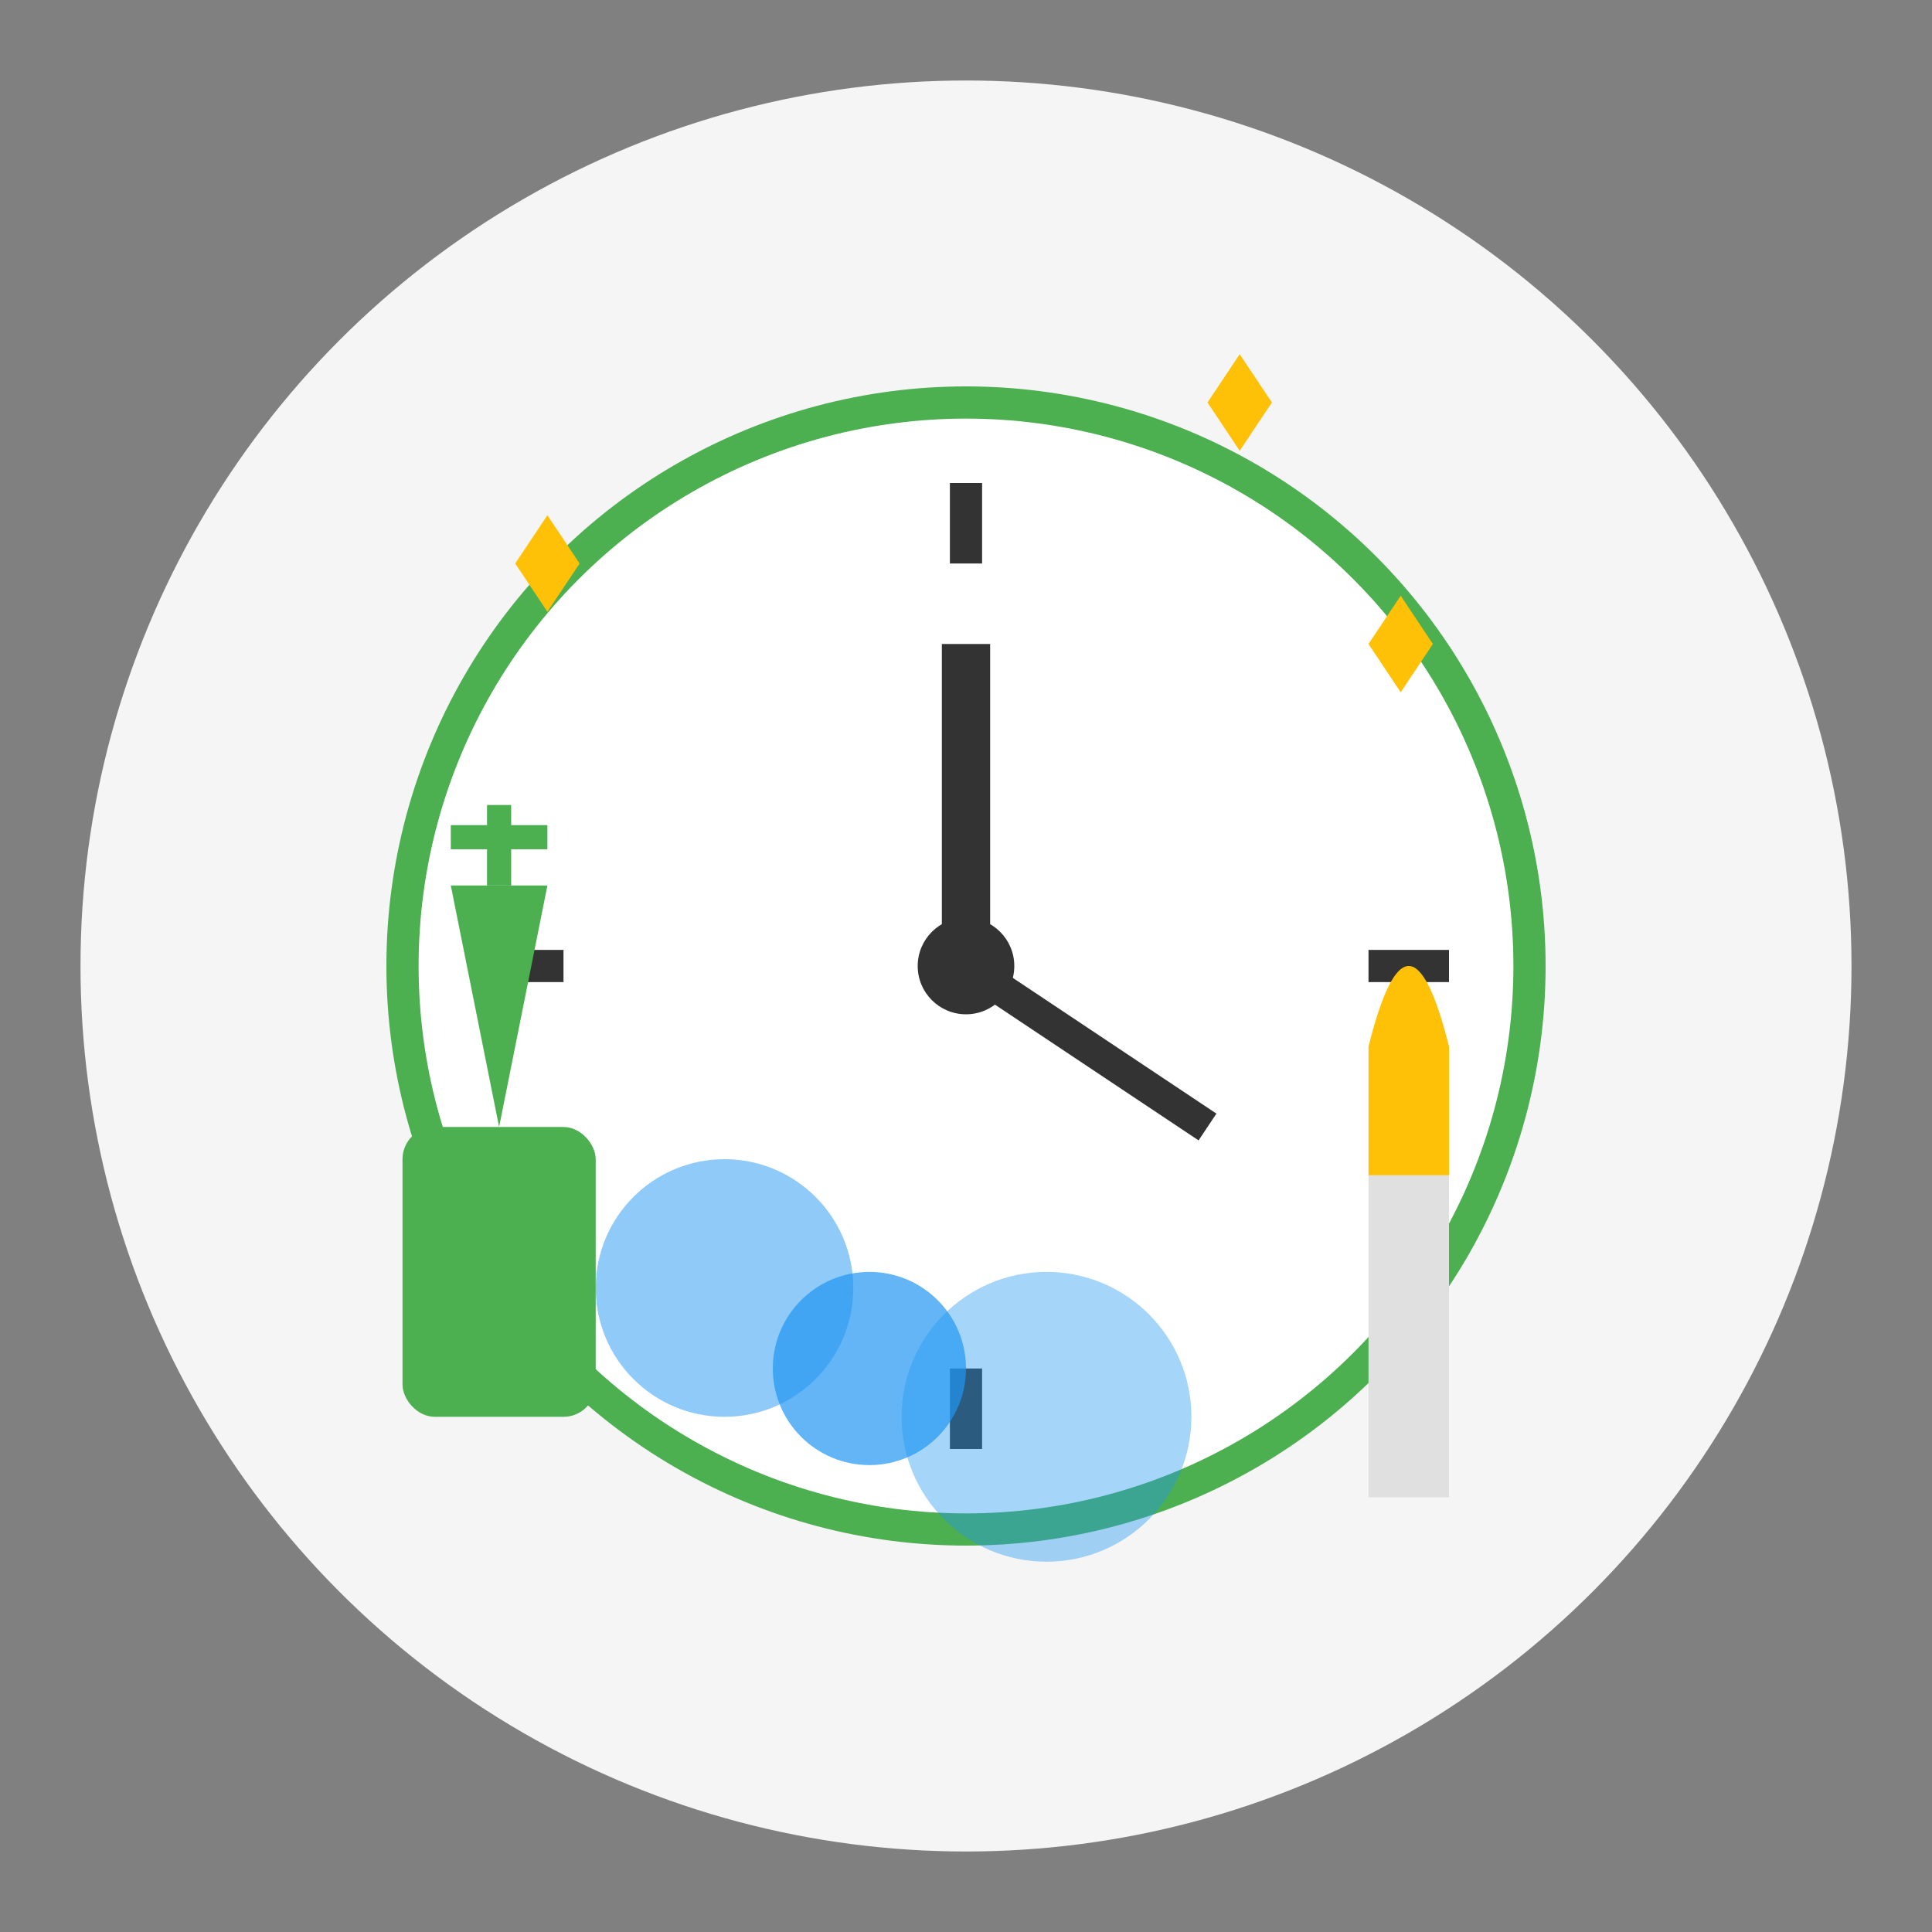 <svg xmlns="http://www.w3.org/2000/svg" width="120" height="120" viewBox="0 0 120 120">
  <rect x="0" y="0" width="120" height="120" fill="#808080" stroke="none"/>
  <style>
    .primary { fill: #4CAF50; }
    .secondary { fill: #2196F3; }
    .accent { fill: #FFC107; }
    .dark { fill: #333333; }
    .light { fill: #FFFFFF; }
    .gray { fill: #E0E0E0; }
    .bg { fill: #F5F5F5; }
  </style>

  <!-- Background Circle -->
  <circle cx="60" cy="60" r="55" class="bg" />
  
  <!-- Clock to represent daily routine -->
  <g>
    <!-- Clock Face -->
    <circle cx="60" cy="60" r="35" class="light" stroke="#4CAF50" stroke-width="2" />
    
    <!-- Clock Markings -->
    <line x1="60" y1="30" x2="60" y2="35" stroke="#333" stroke-width="2" />
    <line x1="60" y1="85" x2="60" y2="90" stroke="#333" stroke-width="2" />
    <line x1="30" y1="60" x2="35" y2="60" stroke="#333" stroke-width="2" />
    <line x1="85" y1="60" x2="90" y2="60" stroke="#333" stroke-width="2" />
    
    <!-- Clock Hands -->
    <line x1="60" y1="60" x2="60" y2="40" stroke="#333" stroke-width="3" />
    <line x1="60" y1="60" x2="75" y2="70" stroke="#333" stroke-width="2" />
    <circle cx="60" cy="60" r="3" class="dark" />
  </g>
  
  <!-- Cleaning Elements -->
  <g>
    <!-- Spray Bottle -->
    <rect x="25" y="70" width="12" height="18" rx="2" class="primary" />
    <path d="M31 70 L28 55 L34 55 Z" class="primary" />
    <path d="M31 55 L31 50 M28 52 L34 52" stroke="#4CAF50" stroke-width="1.5" />
    
    <!-- Duster -->
    <rect x="85" y="73" width="5" height="20" class="gray" />
    <path d="M85 65 Q87.5 55, 90 65 L90 73 L85 73 Z" class="accent" />
    
    <!-- Cleaning Circles -->
    <circle cx="45" cy="80" r="8" class="secondary" opacity="0.5" />
    <circle cx="54" cy="85" r="6" class="secondary" opacity="0.7" />
    <circle cx="65" cy="88" r="9" class="secondary" opacity="0.4" />
    
    <!-- Sparkles -->
    <path d="M32 35 L34 32 L36 35 L34 38 Z" class="accent" />
    <path d="M85 40 L87 37 L89 40 L87 43 Z" class="accent" />
    <path d="M75 25 L77 22 L79 25 L77 28 Z" class="accent" />
  </g>
</svg>
